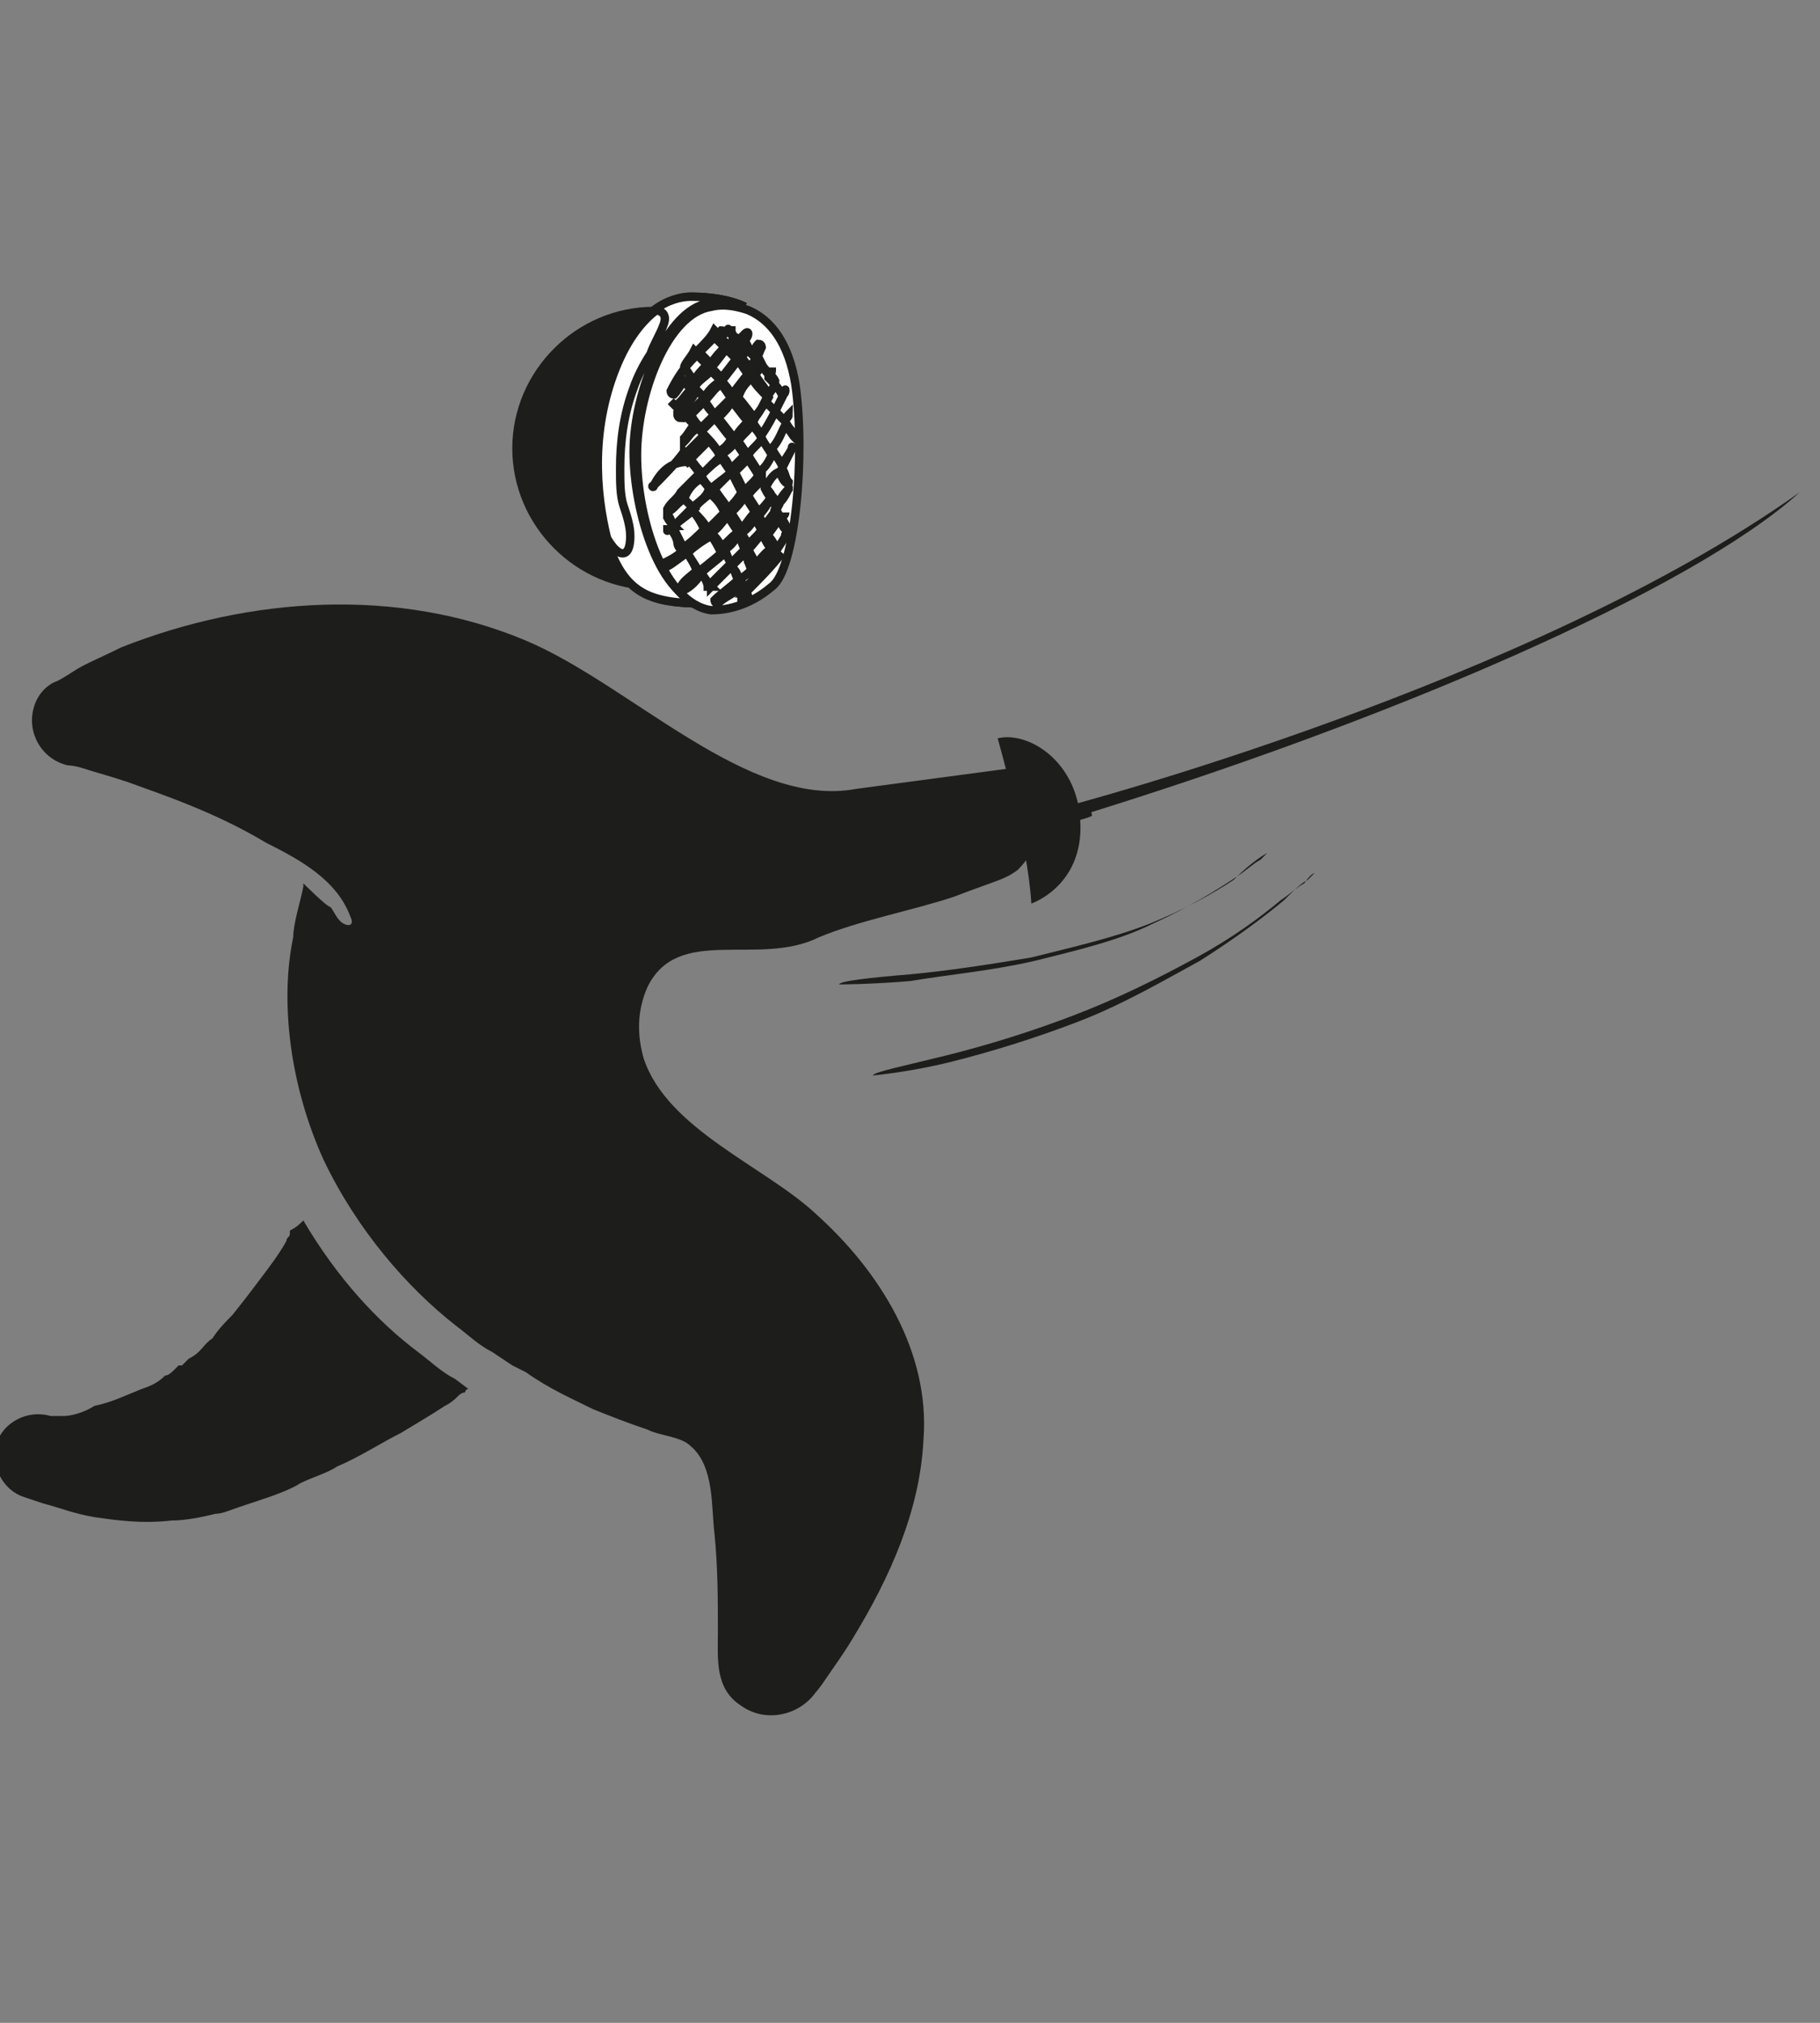 <?xml version="1.0" encoding="UTF-8"?>
<!-- Generator: Adobe Illustrator 27.7.0, SVG Export Plug-In . SVG Version: 6.00 Build 0)  -->
<svg xmlns="http://www.w3.org/2000/svg" xmlns:xlink="http://www.w3.org/1999/xlink" version="1.1" id="Capa_1" x="0px" y="0px" viewBox="0 0 54 60" style="enable-background:new 0 0 54 60;" xml:space="preserve">
<rect x="0" y="0" width="54" height="60" fill="#808080" stroke="none"/>
<style type="text/css">
	.st0{fill:#1D1D1B;}
	.st1{fill:#FFFFFF;stroke:#1D1D1B;stroke-width:0.25;stroke-miterlimit:10;}
</style>
<g>
	<path class="st0" d="M23.6,13.3c0,2.3-1.9,4.2-4.2,4.2s-4.2-1.9-4.2-4.2c0-2.3,1.9-4.2,4.2-4.2S23.6,11,23.6,13.3"></path>
	<path class="st0" d="M13.5,40.9c-0.4-0.2-0.7-0.5-1.1-0.8c-1.2-0.9-2.4-2.2-3.4-3.9c-0.1,0.1-0.2,0.2-0.4,0.3c0,0,0,0,0,0.1   c0,0.1-0.1,0.1-0.1,0.2c-0.1,0.2-0.3,0.5-0.6,0.9c-0.3,0.4-0.6,0.8-1,1.3c-0.2,0.2-0.4,0.4-0.6,0.7c-0.3,0.2-0.3,0.4-0.7,0.6   l-0.2,0.2l-0.1,0l0,0c0.1,0,0,0,0,0l0,0l-0.1,0.1c-0.1,0.1-0.2,0.2-0.3,0.2c-0.2,0.2-0.4,0.3-0.7,0.4c-0.5,0.2-0.9,0.4-1.4,0.5   C2.5,41.9,2.1,42,1.9,42c-0.3,0-0.3,0-0.4,0c-0.7-0.2-1.4,0.2-1.6,0.8c-0.2,0.7,0.2,1.4,0.8,1.6c0,0,0.3,0.1,0.6,0.2   c0.4,0.1,0.9,0.3,1.5,0.4c0.7,0.1,1.4,0.2,2.3,0.1c0.4,0,0.9-0.1,1.3-0.2c0.2,0,0.4-0.1,0.7-0.2l0.6-0.2c0.3-0.1,0.9-0.3,1.2-0.5   c0.4-0.2,0.8-0.3,1.1-0.5c0.7-0.3,1.3-0.7,1.9-1c0.5-0.3,1-0.6,1.3-0.8c0.2-0.1,0.3-0.2,0.4-0.3c0.1-0.1,0.2-0.1,0.2-0.1   c0,0,0-0.1,0.1-0.1L13.5,40.9z"></path>
	<path class="st0" d="M25.4,23.4c-3.2,0.6-6.7-3.1-9.8-4.4c-3.8-1.6-8.2-1.3-12,0.2c-0.6,0.3-1.1,0.5-1.4,0.7   c-0.3,0.2-0.5,0.3-0.5,0.3C1.4,20.3,1.1,20.6,1,21c-0.2,0.7,0.2,1.5,1,1.7c0,0,0.2,0,0.5,0.1c0.3,0.1,0.7,0.2,1.3,0.4   c1.1,0.4,2.6,0.9,4.1,1.8c1,0.5,2.1,1.1,2.5,2.2c0.1,0.2,0,0.3-0.2,0.2c-0.2-0.1-0.3-0.4-0.4-0.5C9.7,26.9,9,26.2,9,26.2l0,0.1   c-0.1,0.5-0.3,1.1-0.3,1.5c-0.4,1.9-0.1,4.4,0.9,6.6c1,2.1,2.5,3.8,3.9,4.9c0.4,0.3,0.7,0.6,1.1,0.8l0.6,0.4l0.4,0.2   c0.7,0.5,1.4,0.8,2,1.1c0.5,0.2,1,0.4,1.6,0.6c0.4,0.2,1,0.2,1.3,0.5c0.7,0.6,0.6,1.8,0.7,2.6c0.1,1,0.1,2,0.1,2.9   c0,0.8-0.1,1.7,0.7,2.2c0.7,0.5,1.7,0.3,2.2-0.4c0,0,0.1-0.1,0.3-0.4c0.2-0.3,0.5-0.7,0.8-1.2c1.1-1.8,2-3.8,2.1-5.9   c0.2-2.6-1.3-5-3.2-6.7c-1.5-1.4-4.4-2.5-5.1-4.6c-0.2-0.7-0.2-1.4,0.1-2.1c0.9-1.9,3.3-0.6,5.1-1.5c1.2-0.5,2.8-0.8,4-1.2   c1.3-0.5,1.5-0.5,1.9-0.8c0.2-0.2,0.6-0.7,0.6-1c0.1-0.5,0-0.9,0-0.9c0.1-0.5-0.4-0.9-0.9-1.1"></path>
	<path class="st0" d="M30.1,23c-0.6-0.2-1.2,0-2.1,0.3"></path>
	<path class="st0" d="M37.6,25.3c0,0-0.1,0.1-0.2,0.2c-0.2,0.1-0.4,0.3-0.7,0.5c-0.6,0.4-1.4,0.9-2.5,1.4c-1,0.5-2.3,0.8-3.5,1.1   c-1.3,0.3-2.5,0.4-3.7,0.6c-1.2,0.1-2.1,0.1-2.1,0.1c0-0.1,0.9-0.2,2.1-0.3c1.1-0.1,2.4-0.3,3.6-0.5c1.2-0.3,2.5-0.6,3.5-1   c1-0.4,1.9-0.9,2.5-1.3C37.2,25.5,37.6,25.3,37.6,25.3"></path>
	<path class="st0" d="M39,25.9c0,0-0.1,0.1-0.2,0.2c-0.2,0.1-0.4,0.3-0.7,0.6c-0.6,0.5-1.4,1.1-2.5,1.8c-1.1,0.6-2.3,1.3-3.6,1.8   c-1.3,0.5-2.6,0.9-3.8,1.2c-1.2,0.3-2.3,0.4-2.3,0.4c0-0.1,1-0.3,2.2-0.6c1.2-0.3,2.5-0.7,3.8-1.2c1.3-0.5,2.5-1.1,3.6-1.7   c1.1-0.6,1.9-1.2,2.5-1.7c0.3-0.2,0.5-0.4,0.7-0.5C38.9,25.9,39,25.9,39,25.9"></path>
	<g>
		<path class="st0" d="M31.7,23.9c0,0,13.7-3.6,21.7-9.3c-3.2,2.9-12.2,6.8-21.7,9.7L31.7,23.9z"></path>
		<path class="st0" d="M32.3,23.8c0,0.1,0.1,0.3,0.1,0.4c-0.2,0.1-0.4,0.1-0.5,0.2l-0.1-0.4C31.7,23.9,31.9,23.9,32.3,23.8z"></path>
		<path class="st0" d="M29.6,21.9c0,0,0.9,3.1,1,4.9c0,0,1.8-0.6,1.4-2.9C31.7,22.4,30.4,21.7,29.6,21.9z"></path>
		<path class="st0" d="M30,22c1,0.1,1.9,1.2,1.9,2.2c0,0-0.1,0-0.1,0C31.7,23.2,31.1,22.3,30,22C30,22,30,22,30,22z"></path>
		<path class="st0" d="M31.8,24.7c0-0.1,0-0.2,0-0.2c0,0,0.1,0,0.1,0C31.9,24.6,31.9,24.7,31.8,24.7C31.9,24.8,31.8,24.7,31.8,24.7z    "></path>
	</g>
	<g>
		<path class="st1" d="M18.2,11.1c0.7-1.9,1.8-2.3,2.3-2.3c0.6,0,1.2,0.1,1.6,0.3c-0.3-0.1-0.7-0.1-1.1-0.1    c-1.2,0.2-2.2,2.6-2.2,4.4c0,1.8,0.8,4.4,2.1,4.5c-1.6,0-2.3-0.3-2.8-1.6C17.7,14.9,17.5,13,18.2,11.1z"></path>
		<path class="st1" d="M18.4,16.4c0.3,0.1,0.3-0.4,0.3-0.5c0-0.3-0.1-0.6-0.2-0.9c-0.1-0.3-0.1-0.7-0.1-1.1c0-0.8,0.1-1.6,0.4-2.4    c0.1-0.3,0.3-0.7,0.5-1c0.1-0.3,0.3-0.6,0.4-0.9c0.1-0.3-0.1-0.4-0.3-0.4c0.4-0.3,0.8-0.4,1.1-0.4c0.6,0,1.2,0.1,1.6,0.3    c-0.3-0.1-0.7-0.1-1.1-0.1c-1.2,0.2-2.2,2.6-2.2,4.4c0,1.8,0.8,4.4,2.1,4.5c-1.6,0-2.3-0.3-2.8-1.6c-0.1-0.2-0.1-0.3-0.2-0.5    C18.1,16.1,18.2,16.3,18.4,16.4z"></path>
		<path class="st1" d="M18.9,13.5c0-1.8,0.9-4.2,2.2-4.4c0.4-0.1,0.8,0,1.1,0.1c0.7,0.3,1.2,1,1.4,2.2c0.3,2.1,0,5.5-0.7,6    c-0.7,0.6-1.4,0.7-1.8,0.7C19.7,17.9,18.9,15.4,18.9,13.5z"></path>
	</g>
	<g>
		<path class="st1" d="M19.4,14.4c0.3-0.3,0.6-0.6,0.9-1c0.2,0.2,0.3,0.4,0.5,0.6c-0.2,0.2-0.4,0.4-0.6,0.6c0,0,0,0,0,0c0,0,0,0,0,0    c0,0,0,0,0,0c-0.1,0.2-0.3,0.3-0.4,0.5c0,0,0,0.1,0,0.1c0.2-0.1,0.3-0.3,0.5-0.4c0.1,0.1,0.2,0.2,0.3,0.3    c-0.2,0.2-0.4,0.3-0.6,0.5c-0.1-0.1-0.2-0.2-0.2-0.3c0,0,0,0,0,0c0.1,0,0.1,0.2,0.2,0.3c-0.1,0-0.1,0.1-0.2,0.1c0,0,0,0.1,0,0    c0.1,0,0.1-0.1,0.2-0.1c0,0,0,0.1,0,0.1c0.1,0.2,0.2,0.4,0.3,0.6c-0.2,0.2-0.4,0.3-0.6,0.4c0,0,0,0.1,0.1,0.1    c0.2-0.1,0.4-0.3,0.6-0.4c0,0,0,0,0,0c0.1,0.2,0.2,0.3,0.3,0.5c-0.2,0.2-0.4,0.3-0.5,0.5c0,0,0,0.1,0.1,0.1    c0.2-0.1,0.4-0.3,0.5-0.5c0.1,0.1,0.2,0.3,0.2,0.4c0,0,0.1,0,0.1,0c-0.1-0.1-0.2-0.3-0.3-0.4c0.2-0.2,0.5-0.4,0.7-0.6    c0.1,0.1,0.1,0.2,0.2,0.3c-0.2,0.2-0.4,0.4-0.6,0.6c0,0,0,0.1,0,0.1c0.2-0.2,0.4-0.4,0.6-0.6c0.1,0.1,0.1,0.2,0.2,0.4    c-0.2,0.2-0.5,0.4-0.7,0.6c0,0,0,0.1,0.1,0.1c0.2-0.2,0.5-0.3,0.7-0.5c0,0,0,0.1,0.1,0.1c0,0-0.1,0.1-0.1,0.1c0,0,0,0.1,0,0.1    c0,0,0.1-0.1,0.1-0.1c0,0,0,0.1,0,0.1c0,0,0.1,0.1,0.1,0c0,0,0-0.1-0.1-0.1c0.4-0.4,0.7-0.8,1.1-1.2c0,0,0,0,0,0    c-0.3,0.4-0.7,0.8-1.1,1.2c0,0,0-0.1-0.1-0.1c0.1-0.1,0.3-0.2,0.4-0.4c0,0,0,0,0,0c0.2-0.2,0.4-0.5,0.6-0.7c0,0,0,0,0,0    c0,0,0,0,0,0c0,0,0,0,0,0c0.1-0.2,0.2-0.3,0.3-0.5c0,0,0-0.1,0,0c-0.1,0.2-0.2,0.3-0.3,0.5c-0.1-0.1-0.2-0.2-0.3-0.4    c0.1-0.2,0.3-0.4,0.4-0.6c0.1,0.1,0.1,0.2,0.2,0.3c0,0,0.1,0.1,0.1,0c-0.1-0.1-0.1-0.2-0.2-0.3c0-0.1,0.1-0.1,0.1-0.2c0,0,0,0,0,0    c0,0.1-0.1,0.1-0.1,0.2c-0.1-0.1-0.1-0.2-0.2-0.3c0.1-0.2,0.2-0.4,0.4-0.6c0,0,0-0.1,0,0c-0.1,0.2-0.2,0.4-0.4,0.5    c-0.1-0.2-0.2-0.3-0.3-0.5c0.1-0.2,0.2-0.4,0.4-0.5c0.1,0.1,0.1,0.2,0.2,0.3c0,0,0.1,0.1,0.1,0c-0.1-0.1-0.1-0.3-0.2-0.4    c0.1-0.2,0.2-0.4,0.3-0.6c0,0,0-0.1,0,0c-0.1,0.2-0.2,0.3-0.3,0.5c-0.1-0.2-0.2-0.3-0.3-0.5c0.2-0.2,0.3-0.5,0.4-0.7    c0.1,0.1,0.2,0.3,0.3,0.4c0,0,0-0.1,0-0.1c-0.1-0.1-0.2-0.2-0.3-0.4c0-0.1,0.1-0.2,0.1-0.2c0,0,0,0,0,0c0,0.1-0.1,0.1-0.1,0.2    c-0.1-0.1-0.2-0.2-0.3-0.3c0.1-0.2,0.2-0.4,0.3-0.6c0,0,0-0.1,0,0c0,0,0,0.1-0.1,0.1c-0.1-0.2-0.3-0.4-0.4-0.5    c0-0.1,0.1-0.1,0.1-0.2c0,0,0-0.1,0-0.1c0,0.1-0.1,0.1-0.1,0.2c-0.1-0.1-0.2-0.3-0.4-0.4c0.1-0.1,0.1-0.2,0.2-0.4    c0,0,0-0.1-0.1-0.1c-0.1,0.1-0.1,0.2-0.2,0.3c-0.1-0.1-0.2-0.2-0.3-0.3c0.1-0.1,0.2-0.2,0.2-0.3c0,0,0-0.1-0.1,0    c-0.1,0.1-0.2,0.2-0.2,0.3c0-0.1-0.1-0.1-0.1-0.2c0,0-0.1-0.1-0.1-0.2c-0.1,0-0.1-0.1-0.1,0c0,0,0,0,0,0c0,0,0,0,0,0    c0.1,0.1,0.2,0.3,0.3,0.4c-0.1,0.1-0.1,0.2-0.2,0.3c-0.1-0.1-0.3-0.3-0.4-0.4c0.1-0.1,0.1-0.1,0.2-0.2c0,0,0-0.1-0.1-0.1    c-0.1,0.1-0.1,0.1-0.2,0.2c0,0-0.1-0.1-0.1-0.1c0,0,0,0,0,0c0,0,0.1,0.1,0.1,0.1c-0.2,0.2-0.4,0.4-0.6,0.6c0,0-0.1-0.1-0.1-0.1    c0,0,0,0,0,0c0,0,0.1,0.1,0.1,0.1c-0.3,0.3-0.5,0.6-0.7,1c0,0,0,0.1,0.1,0.1c0.1-0.1,0.2-0.3,0.3-0.4c0.1,0.1,0.2,0.3,0.3,0.4    c-0.1,0.2-0.3,0.3-0.4,0.5c-0.1-0.1-0.2-0.2-0.3-0.3c0,0,0,0,0,0c0.1,0.1,0.2,0.2,0.3,0.3c0,0,0,0.1-0.1,0.1c0,0,0,0.1,0.1,0.1    c0,0,0-0.1,0.1-0.1c0.1,0.1,0.2,0.2,0.3,0.3c-0.1,0.1-0.2,0.3-0.3,0.4c0,0,0,0.1,0,0.1c0.1-0.1,0.2-0.3,0.4-0.4    c0.1,0.1,0.2,0.2,0.3,0.4c-0.2,0.2-0.4,0.4-0.6,0.6c-0.1-0.1-0.1-0.1-0.2-0.2c0,0,0,0,0,0c0.1,0.1,0.1,0.1,0.2,0.2    C19.9,13.7,19.6,14,19.4,14.4C19.3,14.4,19.4,14.5,19.4,14.4z M20.5,12.3c0.1-0.1,0.3-0.3,0.4-0.4c0.1,0.1,0.2,0.3,0.3,0.4    c-0.1,0.1-0.3,0.3-0.4,0.4C20.7,12.6,20.6,12.5,20.5,12.3z M22,15.7c-0.1-0.2-0.2-0.3-0.3-0.5c0.1-0.1,0.3-0.3,0.4-0.5    c0.1,0.2,0.2,0.3,0.3,0.5C22.2,15.4,22.1,15.6,22,15.7z M22.4,15.4c0.1,0.1,0.1,0.2,0.2,0.3c-0.1,0.2-0.3,0.3-0.4,0.5    c0-0.1-0.1-0.2-0.2-0.4C22.2,15.7,22.3,15.5,22.4,15.4z M21.4,11.4c0.1,0.1,0.2,0.3,0.3,0.4c-0.2,0.2-0.3,0.3-0.5,0.5    c-0.1-0.1-0.2-0.2-0.3-0.4C21.1,11.7,21.2,11.5,21.4,11.4z M20.9,11.8c-0.1-0.1-0.2-0.2-0.3-0.3c0.1-0.2,0.3-0.3,0.5-0.5    c0.1,0.1,0.2,0.2,0.3,0.3C21.2,11.4,21,11.6,20.9,11.8z M21.8,13c-0.2-0.2-0.3-0.4-0.5-0.6c0.2-0.2,0.3-0.3,0.4-0.5    c0.2,0.2,0.3,0.4,0.5,0.6C22.1,12.6,21.9,12.8,21.8,13z M21.8,13.1c0.1,0.1,0.2,0.3,0.3,0.4c-0.1,0.1-0.3,0.3-0.4,0.4    c-0.1-0.1-0.1-0.2-0.2-0.3c0,0,0,0-0.1-0.1C21.5,13.4,21.7,13.3,21.8,13.1z M21.4,11.3c0.2-0.2,0.3-0.4,0.5-0.6    c0.1,0.1,0.2,0.3,0.3,0.4c-0.2,0.2-0.3,0.4-0.5,0.6C21.6,11.5,21.5,11.4,21.4,11.3z M22.3,11.2c0.1,0.2,0.3,0.4,0.5,0.6    c-0.1,0.2-0.3,0.4-0.4,0.6c-0.2-0.2-0.3-0.4-0.5-0.6C22,11.5,22.1,11.4,22.3,11.2z M22.6,13c-0.1,0.2-0.3,0.3-0.4,0.5    c-0.1-0.1-0.2-0.3-0.3-0.4c0.1-0.2,0.3-0.3,0.4-0.5C22.4,12.7,22.5,12.8,22.6,13z M22.5,14.1c-0.1,0.2-0.3,0.3-0.4,0.5    c-0.1-0.2-0.2-0.4-0.3-0.6c0.1-0.1,0.3-0.3,0.4-0.4C22.3,13.8,22.4,13.9,22.5,14.1z M21.6,15.1c-0.1-0.2-0.3-0.4-0.4-0.6    c0.2-0.2,0.3-0.3,0.5-0.5c0.1,0.2,0.2,0.4,0.3,0.6C21.9,14.8,21.7,15,21.6,15.1z M21.5,15.2c-0.2,0.2-0.3,0.3-0.5,0.5    c-0.1-0.2-0.3-0.4-0.5-0.6c0.2-0.2,0.4-0.3,0.5-0.5C21.3,14.8,21.4,15,21.5,15.2z M21.1,14.5c-0.1-0.1-0.2-0.2-0.3-0.4    c0.2-0.2,0.4-0.4,0.6-0.5c0.1,0.1,0.2,0.3,0.3,0.4C21.5,14.2,21.3,14.3,21.1,14.5z M21.3,13.4c-0.1-0.2-0.3-0.4-0.5-0.6    c0.1-0.1,0.3-0.3,0.4-0.4c0.2,0.2,0.3,0.4,0.5,0.6C21.6,13.2,21.5,13.3,21.3,13.4z M20.6,11.5c0.1,0.1,0.2,0.2,0.3,0.3    c-0.1,0.1-0.3,0.3-0.4,0.4c-0.1-0.1-0.2-0.2-0.3-0.3C20.3,11.8,20.4,11.6,20.6,11.5z M20.6,10.4c0.1,0.1,0.2,0.3,0.4,0.4    c-0.2,0.2-0.3,0.3-0.4,0.5c-0.1-0.1-0.2-0.3-0.3-0.4C20.3,10.8,20.5,10.6,20.6,10.4z M21.6,10.2c-0.2,0.2-0.4,0.4-0.5,0.6    c-0.1-0.1-0.3-0.3-0.4-0.4c0.2-0.2,0.4-0.4,0.5-0.6C21.3,9.9,21.4,10.1,21.6,10.2z M21.6,10.3c0.1,0.1,0.2,0.2,0.3,0.3    c-0.2,0.2-0.3,0.4-0.5,0.6c-0.1-0.1-0.2-0.2-0.3-0.3C21.3,10.7,21.4,10.5,21.6,10.3z M22.1,10.3c-0.1,0.1-0.1,0.2-0.2,0.3    c-0.1-0.1-0.2-0.2-0.3-0.3c0.1-0.1,0.1-0.2,0.2-0.3C21.9,10,22,10.2,22.1,10.3z M22.5,10.7c-0.1,0.1-0.2,0.2-0.2,0.3    c-0.1-0.1-0.2-0.3-0.3-0.4c0.1-0.1,0.1-0.2,0.2-0.3C22.3,10.5,22.4,10.6,22.5,10.7z M22.8,11.7c-0.1-0.2-0.3-0.4-0.4-0.6    c0.1-0.1,0.2-0.2,0.2-0.3c0.1,0.2,0.3,0.3,0.4,0.5c0,0,0,0,0,0C23,11.4,22.9,11.6,22.8,11.7z M22.6,12.9c-0.1-0.1-0.2-0.3-0.3-0.4    c0.2-0.2,0.3-0.4,0.4-0.6c0.1,0.1,0.2,0.2,0.3,0.3C22.9,12.4,22.8,12.6,22.6,12.9z M22.5,14c-0.1-0.2-0.2-0.3-0.3-0.5    c0.1-0.2,0.3-0.3,0.4-0.5c0.1,0.2,0.2,0.3,0.3,0.5C22.8,13.7,22.7,13.9,22.5,14z M22.9,14.7c-0.1,0.2-0.3,0.4-0.4,0.5    c-0.1-0.2-0.2-0.3-0.3-0.5c0.1-0.2,0.3-0.3,0.4-0.5C22.6,14.4,22.8,14.5,22.9,14.7z M22.7,15.6c-0.1-0.1-0.1-0.2-0.2-0.3    c0.2-0.2,0.3-0.4,0.4-0.6c0.1,0.1,0.1,0.2,0.2,0.3C23,15.2,22.8,15.4,22.7,15.6z M22.4,16.8c0-0.2-0.1-0.3-0.2-0.5    c0.2-0.2,0.3-0.4,0.5-0.5c0.1,0.1,0.2,0.2,0.3,0.4C22.8,16.3,22.6,16.5,22.4,16.8z M21.7,16.8c0.1-0.1,0.3-0.3,0.4-0.4    c0.1,0.2,0.1,0.3,0.2,0.5c-0.1,0.1-0.2,0.2-0.4,0.3C21.9,17,21.8,16.9,21.7,16.8z M21.5,16.3c0.2-0.1,0.3-0.3,0.4-0.4    c0.1,0.1,0.1,0.2,0.2,0.4c-0.1,0.1-0.3,0.3-0.4,0.4C21.6,16.6,21.6,16.5,21.5,16.3z M21.4,16.2c-0.1-0.2-0.2-0.3-0.3-0.4    c0.2-0.1,0.3-0.3,0.5-0.5c0.1,0.2,0.2,0.3,0.3,0.5C21.7,15.9,21.6,16.1,21.4,16.2z M20.4,16.4c0.2-0.2,0.5-0.4,0.7-0.5    c0.1,0.1,0.2,0.3,0.3,0.5c-0.2,0.2-0.5,0.4-0.7,0.6C20.6,16.7,20.5,16.6,20.4,16.4z M20.5,15.1c0.2,0.2,0.3,0.4,0.4,0.6    c-0.2,0.2-0.4,0.4-0.7,0.6c-0.1-0.1-0.1-0.2-0.1-0.2c0-0.1-0.1-0.3-0.2-0.4C20.1,15.5,20.3,15.3,20.5,15.1z M20.8,14.2    c0.1,0.1,0.2,0.2,0.3,0.4c-0.2,0.2-0.4,0.3-0.5,0.5c-0.1-0.1-0.2-0.2-0.3-0.3C20.4,14.5,20.6,14.3,20.8,14.2z M20.3,13.5    c0.2-0.2,0.4-0.4,0.6-0.6c0.2,0.2,0.3,0.4,0.5,0.6c-0.2,0.2-0.4,0.4-0.6,0.6C20.6,13.8,20.4,13.6,20.3,13.5z"></path>
	</g>
</g>
</svg>
